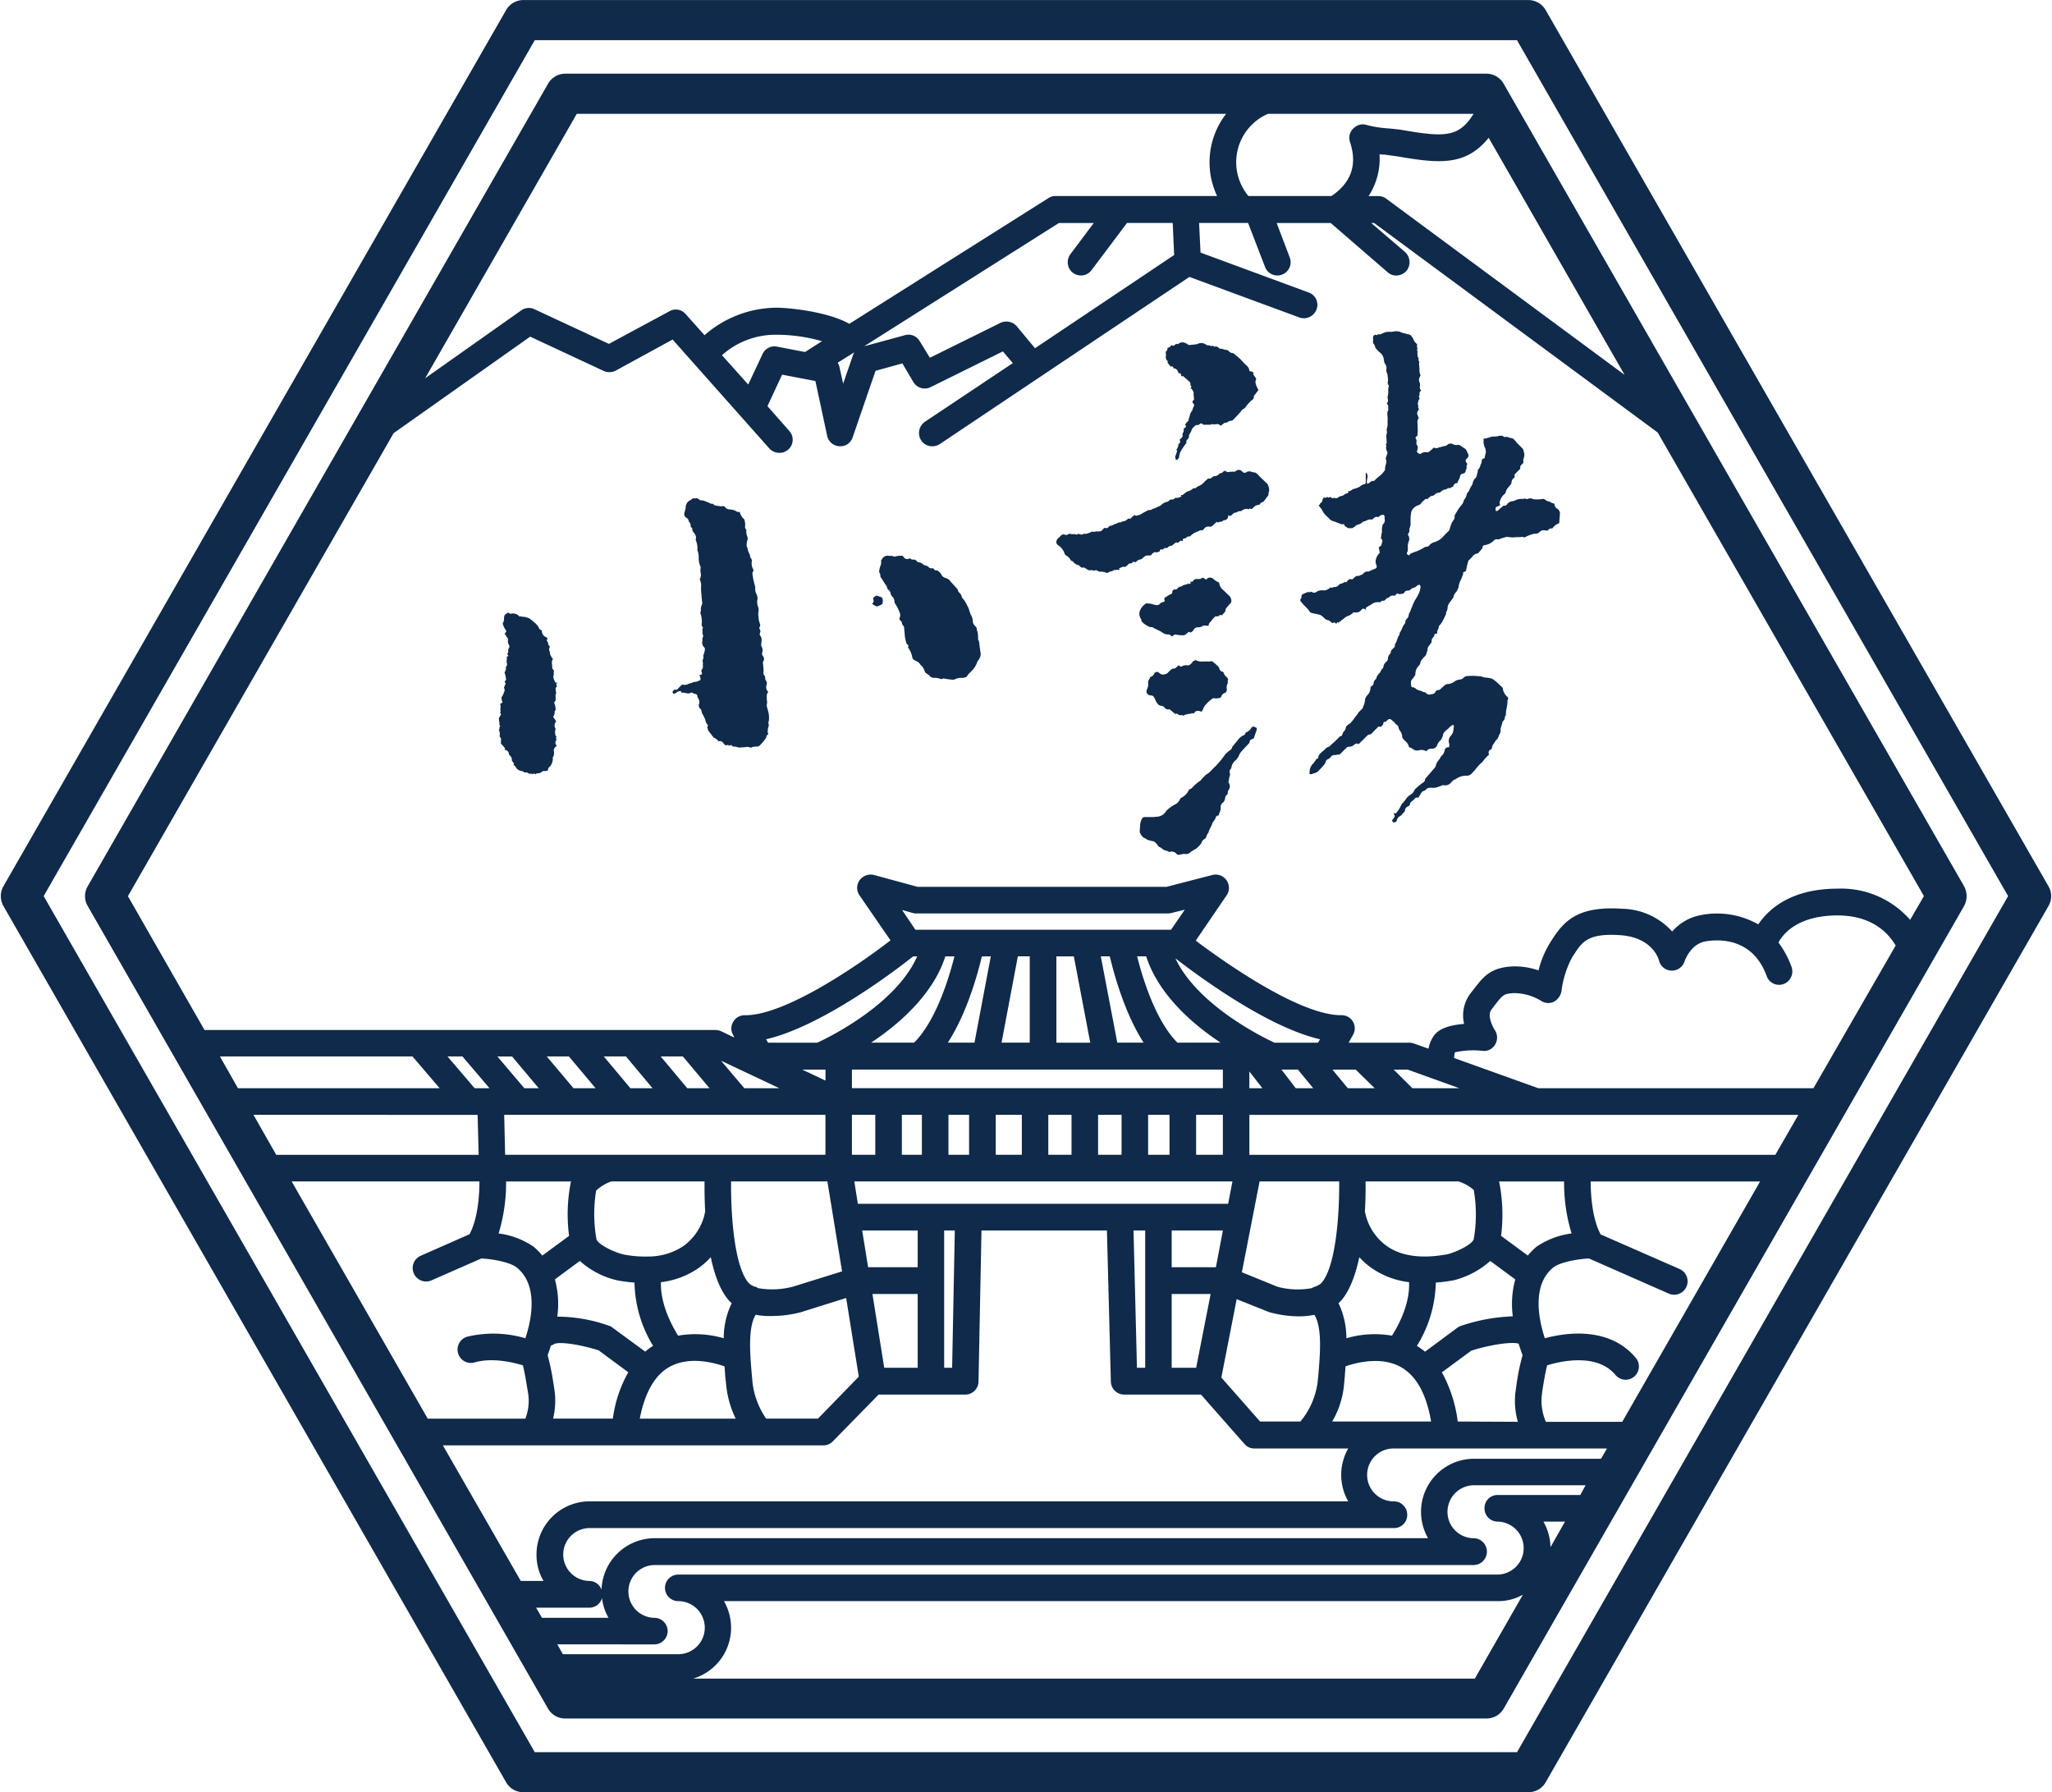 <svg xmlns="http://www.w3.org/2000/svg" width="300" height="262" viewBox="0 0 300 262">
  <defs>
    <style>
      .cls-1 {
        fill: #0f2a4a;
        fill-rule: evenodd;
      }
    </style>
  </defs>
  <path id="シェイプ_1" data-name="シェイプ 1" class="cls-1" d="M299.474,129.538L225.977,1.475A2.925,2.925,0,0,0,223.453.009H76.5a2.9,2.9,0,0,0-2.511,1.467L0.508,129.538a2.935,2.935,0,0,0,0,2.921L73.991,260.536a2.854,2.854,0,0,0,2.511,1.452H223.453a2.877,2.877,0,0,0,2.524-1.452l73.5-128.077A2.863,2.863,0,0,0,299.474,129.538Zm-77.688,126.6H78.183L6.384,130.993,78.183,5.876h143.6l71.8,125.117ZM217.3,10.772H82.67a2.888,2.888,0,0,0-2.538,1.454l-67.3,117.313a2.867,2.867,0,0,0,0,2.921l67.3,117.329a2.871,2.871,0,0,0,2.538,1.424H217.3a2.887,2.887,0,0,0,2.527-1.424l67.31-117.329a3.005,3.005,0,0,0,0-2.921L219.824,12.225A2.906,2.906,0,0,0,217.3,10.772ZM185.372,16.64h30.062c-2.132,3.442-4.219,3.442-10.378,2.371-0.754-.114-1.554-0.2-2.311-0.254a16.738,16.738,0,0,1-2.974-.495,1.823,1.823,0,0,0-1.736.368,1.858,1.858,0,0,0-.76,1.636,2.293,2.293,0,0,0,.142.649c1.023,3.215.1,5.811-2.762,7.744h-12.13A7.714,7.714,0,0,1,185.372,16.64Zm-101.047,0h94.933a11.557,11.557,0,0,0-1.316,12.02H154.22a1.808,1.808,0,0,0-1,.338L124.171,47.337c-3.014-1.72-8.608-2.355-10.683-2.355A16.124,16.124,0,0,0,103,49l-2.789-3.119a1.874,1.874,0,0,0-2.342-.379l-8.847,4.767L78.113,45.193a1.91,1.91,0,0,0-1.935.2l-14.02,9.9Zm72.544,23.249a2.011,2.011,0,0,0,1.162.381,1.913,1.913,0,0,0,1.557-.79l5.175-6.884h6.686l0.21,4.683L151.317,50.906l-2.693-3.244a2.042,2.042,0,0,0-2.355-.467L135.949,52.3l-1.486-2.426A1.887,1.887,0,0,0,132.29,49l-5.959,1.622L154.807,32.6h5.1l-3.423,4.571A1.964,1.964,0,0,0,156.869,39.889ZM124.9,51.5a1.954,1.954,0,0,0-.2.438l-1.431,4.148-0.547-2.455a1.537,1.537,0,0,0-.251-0.608Zm-4.726-1.622-2.482,1.581-4.095-.79a1.924,1.924,0,0,0-2.115,1.086l-2.09,4.458-3.842-4.288a11.741,11.741,0,0,1,8.047-2.99A24.384,24.384,0,0,1,120.176,49.876ZM32.153,154.436H60.308l3.967,4.644H34.789Zm4.907,8.536H69.827l0.154,5.84h-29.6Zm28.364-8.536h2.188l3.954,4.644H69.393Zm-22.784,18.27H70.093c0,2.214-.267,5.487-1.443,7.717l-7.137,3.144a1.963,1.963,0,0,0,1.571,3.6l7.29-3.2c1.724,0.085,4.248.565,5.173,1.324,3.24,2.613,2.131,7.732,1.262,10.342a16.486,16.486,0,0,0-8.523-.225,1.957,1.957,0,0,0,1.064,3.766c2.623-.776,5.694,0,7.095.41,0.254,0.97.45,2.214,0.6,3.116,0.071,0.368.112,0.707,0.169,0.976a7.257,7.257,0,0,1-.407,3.709H62.536Zm78.041-9.734v5.84H73.85l-0.139-5.84h46.97Zm-40.744-8.536h3.238l3.9,4.644H83.848Zm8.341,0h3.24L95.4,159.08h-3.24Zm8.315,0h3.24l3.9,4.644h-3.253Zm89.731-2.014c-1.905-.876-11.3-5.558-14.481-12.331,3.042,2.355,13.307,10.031,21.145,11.834l-0.295.5h-6.369Zm5.666,6.658h-2.552l-2.087-2.724h2.4Zm-7.429,0h-1.909v-2.456Zm15.085,13.626h13.613a6.528,6.528,0,0,1,2.2,1.241,20.8,20.8,0,0,1,0,7.181c-0.157.705-2.246,1.792-3.8,2.214-3.772.707-6.746,0.311-8.876-1.169a7.946,7.946,0,0,1-3.127-4.6,3.387,3.387,0,0,0-.111-0.422C199.646,175.428,199.66,173.864,199.646,172.706Zm22.265,35.14-8.791-.042a20.363,20.363,0,0,0-2.314-7.195l4.291-3.162c2.776-.884,5.9-1.337,6.927-1.027,0.21,0.679.42,1.27,0.573,1.7a30.94,30.94,0,0,0-.84,3.977c-0.056.337-.085,0.633-0.127,0.916A10.974,10.974,0,0,0,221.911,207.846Zm-2.453-27.183a24.759,24.759,0,0,0-.241-7.7,0.53,0.53,0,0,0-.082-0.254h9.536a25.082,25.082,0,0,0,1.091,7.6,11.878,11.878,0,0,0-5.1,1.919,9.307,9.307,0,0,0-1.3,1.313Zm2.073,6.362a13.647,13.647,0,0,0-.363,5.4,26.5,26.5,0,0,0-7.543,1.384,1.839,1.839,0,0,0-.561.282l-4.724,3.5a12.4,12.4,0,0,0-1.194-.844,18.176,18.176,0,0,0,2.764-9.255c0.84-.058,1.707-0.183,2.578-0.326a12.648,12.648,0,0,0,5.385-2.836ZM209.224,207.8H194.766a12.981,12.981,0,0,0,1.726-5.347l0.111-1.212c0.029-.494.085-1,0.111-1.509,1.641-.565,5.217-1.467,8.047.085C207.035,201.076,208.535,203.756,209.224,207.8ZM200.5,185.345a12.089,12.089,0,0,0,5.5,2.088c0.153,3.119-1.5,6.266-2.5,7.818a14.746,14.746,0,0,0-6.661.379,11.789,11.789,0,0,0-1.148-5.121c0.057-.1.153-0.114,0.221-0.211,1.361-1.427,2.246-3.852,2.819-6.517A10.731,10.731,0,0,0,200.5,185.345Zm-7.375,2.271a2.933,2.933,0,0,1-.786.45,1.867,1.867,0,0,0-.561.24,11.359,11.359,0,0,1-5.033-.211l-5.186-2.114,2.591-13.275h11.637C195.832,177.984,195.217,185.416,193.127,187.616Zm-67.708-11.637-0.517-3.273h55.283l-0.632,3.273H125.419Zm42.009,3.894v20.073H166.22l-0.5-20.073h1.713Zm-27.834,0L139.2,199.946h-1.164V179.873h1.557Zm-12.675,5.375-0.869-5.375h8.118v5.375h-7.249Zm7.249,3.909v10.789h-4.893l-1.725-10.789h6.618ZM81.03,203.008c-0.042-.283-0.069-0.579-0.14-0.916a33.255,33.255,0,0,0-.828-3.977c0.128-.371.3-0.833,0.478-1.412a1.324,1.324,0,0,0,.421-0.2c0.715-.439,3.841.028,6.562,0.9l4.332,3.2a18.746,18.746,0,0,0-2.258,6.773H80.861A10.894,10.894,0,0,0,81.03,203.008ZM83.2,180.663l-3.913,2.879a9.351,9.351,0,0,0-1.3-1.313,11.74,11.74,0,0,0-5.09-1.919,25.35,25.35,0,0,0,1.093-7.6h9.535a0.42,0.42,0,0,0-.1.254A24.05,24.05,0,0,0,83.2,180.663Zm6.366,13.429a1.354,1.354,0,0,0-.506-0.282,22.884,22.884,0,0,0-7.585-1.341,13.6,13.6,0,0,0-.35-5.444l3.645-2.7a12.285,12.285,0,0,0,5.454,2.836,21.22,21.22,0,0,0,2.538.326,18.327,18.327,0,0,0,2.721,9.255,7.627,7.627,0,0,0-1.15.844ZM103.1,177.151a1.332,1.332,0,0,0-.1.422,8.062,8.062,0,0,1-3.112,4.6,9.3,9.3,0,0,1-4.908,1.509H94.826a16.7,16.7,0,0,1-3.743-.312c-1.669-.45-3.73-1.537-3.885-2.242a20.983,20.983,0,0,1-.042-7.081,6.241,6.241,0,0,1,2.216-1.341H103C103,173.864,103,175.428,103.1,177.151Zm0.815,6.63c0.56,2.665,1.443,5.09,2.831,6.517,0.085,0.1.153,0.114,0.224,0.211a11.871,11.871,0,0,0-1.162,5.121,14.81,14.81,0,0,0-6.675-.379c-0.953-1.552-2.621-4.7-2.5-7.818a12.094,12.094,0,0,0,5.525-2.088A10.729,10.729,0,0,0,103.913,183.781Zm-6.044,16.04c2.86-1.595,6.407-.65,8.047-0.085,0.057,0.507.085,1.015,0.112,1.509l0.14,1.212a14.218,14.218,0,0,0,1.39,4.925H93.536C94.265,203.615,95.71,201.03,97.869,199.821Zm9.015-27.115h14.078l2.145,13.147L116,188.066a11.828,11.828,0,0,1-5.161.24,1.4,1.4,0,0,0-.56-0.24,2.523,2.523,0,0,1-.757-0.45C107.43,185.416,106.829,177.984,106.884,172.706Zm13.8-14.741-3.407-1.609h3.407v1.609ZM110.474,192.2a11.31,11.31,0,0,0,2.256.182,17.159,17.159,0,0,0,4.375-.565l6.6-2.074,1.85,11.5-5.973,6.137h-7.571a11.723,11.723,0,0,1-1.99-5.222l-0.112-1.255C109.659,197.984,109.323,194.092,110.474,192.2Zm23.161-39.782h-6.281c4.179-2.768,9.1-7.11,10.852-12.614h1.333C138.683,143.179,136.79,149.289,133.635,152.422Zm9.913-12.614h1.305l-2.385,12.614h-3.9C141.334,148.159,142.9,142.531,143.548,139.808Zm35.234,16.548v2.724H124.55v-2.724h54.232Zm-32.358-3.934,2.383-12.614h1.738v12.614h-4.121Zm8.017,0V139.808h2.552l2.4,12.614h-4.951Zm12.76,0h-3.856l-2.41-12.614h1.315C162.9,142.531,164.454,148.159,167.2,152.422Zm-0.953-12.614h1.319c1.778,5.5,6.672,9.846,10.88,12.614h-6.309C169.01,149.289,167.091,143.179,166.248,139.808Zm12.534,23.164v5.84h-3.91v-5.84h3.91Zm-7.8,0v5.84h-3.128v-5.84h3.128Zm-7.01,0v5.84h-3.434v-5.84h3.434Zm-7.318,0v5.84h-3.394v-5.84h3.394Zm-7.264,0v5.84h-3.813v-5.84H149.4Zm-7.711,0v5.84h-3.016v-5.84h3.016Zm-6.9,0v5.84h-2.929v-5.84h2.929Zm-6.814,0v5.84H124.55v-5.84h3.421ZM171.3,189.157h5.694l-2.118,10.789H171.3V189.157Zm0-3.909v-5.375h7.486l-1.021,5.375H171.3Zm9.5,4.668,4.627,1.848a0.93,0.93,0,0,0,.2.069,16.256,16.256,0,0,0,4.276.593,10.943,10.943,0,0,0,2.257-.222c1.177,1.888.828,5.78,0.59,8.7l-0.131,1.255a11.2,11.2,0,0,1-2.506,5.644h-5.89l-5.662-6.431Zm-9.6-54H133.832l-1.949-2.894,1.5,0.424a1.963,1.963,0,0,0,.49.086H170.82a2.289,2.289,0,0,0,.516-0.086l1.882-.465Zm-37.7,3.892h0.589c-3.057,6.942-12.675,11.738-14.611,12.614H112.3l-0.3-.5C120.134,150.051,130.943,141.854,133.5,139.808ZM113.937,159.08H108.82l-3.407-4.023Zm-37.281,0-3.94-4.644h2.145l3.9,4.644h-2.1ZM64.751,211.29H120.4a1.911,1.911,0,0,0,1.374-.608l6.675-6.815h12.659a1.94,1.94,0,0,0,1.95-1.918l0.434-22.076h18.339l0.575,22.105a1.955,1.955,0,0,0,1.948,1.889h11.232l6.323,7.183a1.859,1.859,0,0,0,1.444.691h13.755a7.808,7.808,0,0,0,0,7.731H86.147a7.769,7.769,0,0,0-7.71,7.772,7.529,7.529,0,0,0,1.024,3.863H76.136ZM79.235,236.5l-0.855-1.483h7.767a1.911,1.911,0,0,0,1.866-1.41,7.424,7.424,0,0,0,.953,2.893h-9.73Zm136.381,8.885H101.332a7.765,7.765,0,0,0,5.552-7.436,7.867,7.867,0,0,0-1.037-3.891h113.1a7.29,7.29,0,0,0,3.7-.944Zm11.061-19.213a7.724,7.724,0,0,0-1.035-3.737H228.8Zm4.361-7.631H218.95a1.9,1.9,0,0,0-1.916,1.931,1.926,1.926,0,0,0,1.916,1.963,3.872,3.872,0,0,1,0,7.743H99.159a1.94,1.94,0,1,0,0,3.88,3.88,3.88,0,0,1,0,7.76H82.292l-0.814-1.438H95.667a1.94,1.94,0,1,0,0-3.88,3.859,3.859,0,0,1,0-7.717h119.8a1.962,1.962,0,0,0,0-3.923,3.847,3.847,0,0,1-3.846-3.837,3.889,3.889,0,0,1,3.846-3.906h16.346Zm3.029-5.293h-18.6a7.747,7.747,0,0,0-7.713,7.775,7.852,7.852,0,0,0,1.023,3.837H95.667a7.78,7.78,0,0,0-7.725,7.532,1.907,1.907,0,0,0-1.795-1.284,3.865,3.865,0,0,1,0-7.729H203.8a1.915,1.915,0,0,0,1.934-1.931,1.95,1.95,0,0,0-1.934-1.975,3.866,3.866,0,1,1,0-7.731h31.14Zm3.1-5.4H226.005a7.754,7.754,0,0,1-.561-4.173c0.028-.269.085-0.608,0.142-0.976,0.153-.9.351-2.146,0.615-3.116,2-.61,7.307-1.82,9.984,1.424a2.012,2.012,0,0,0,1.471.691,1.949,1.949,0,0,0,1.529-3.159c-3.857-4.656-10.194-3.754-13.333-2.907-0.856-2.61-1.979-7.746,1.231-10.342,0.941-.759,3.465-1.239,5.217-1.324l11.734,5.164a1.965,1.965,0,0,0,1.571-3.6l-11.592-5.078c-1.194-2.225-1.446-5.529-1.461-7.743h24.775Zm22.39-39.034h-76.9v-5.84h80.255Zm-64.762-12.456H198.2l2.78,2.724h-3.928Zm8.957,0H205.8l7.559,2.724H206.5Zm61.371,2.724H224.9l-12.31-4.416a4.052,4.052,0,0,1,.114-0.833,12.182,12.182,0,0,1,4.063-.211,1.887,1.887,0,0,0,1.823-.93,1.98,1.98,0,0,0-.028-2.077c-0.295-.434-1.2-2.169-0.519-3.019l0.451-.6c1.259-1.638,1.387-1.751,2.929-1.82a7.682,7.682,0,0,1,3.854,1.113,1.9,1.9,0,0,0,1.882.156,2.207,2.207,0,0,0,1.12-1.508,14.256,14.256,0,0,1,1.569-5l0.269-.409c1.177-1.82,2.044-3.146,6.771-2.82,4.614,0.324,5.552,3.342,5.652,3.681a1.941,1.941,0,0,0,1.82,1.5,1.968,1.968,0,0,0,1.922-1.34c0.015-.084.857-2.54,3.057-2.935,1.554-.267,6.814-0.776,8.943,5.051a1.914,1.914,0,0,0,2.468,1.186,1.968,1.968,0,0,0,1.165-2.526,13.694,13.694,0,0,0-1.906-3.541c0.741-1.411,3-3.964,8.635-3.964,5.036,0,7.418,2.567,8.5,4.4Zm16.154-28.087-2.019,3.469a13.379,13.379,0,0,0-10.616-4.556c-6.757,0-10.067,2.961-11.581,5.219a12.254,12.254,0,0,0-8.41-1.353,7.3,7.3,0,0,0-4.18,2.4,10.1,10.1,0,0,0-7.3-3.329c-6.494-.437-8.5,1.777-10.276,4.528l-0.267.423a14.521,14.521,0,0,0-1.7,4.063,10.511,10.511,0,0,0-3.632-.592c-3.363.127-4.387,1.468-5.83,3.331l-0.451.576a5.348,5.348,0,0,0-.967,4.5c-1.628.14-3.295,0.491-4.22,1.478a4.673,4.673,0,0,0-.981,2.146l-2.075-.734a2.058,2.058,0,0,0-.675-0.139h-8.929l0.632-1.13a1.92,1.92,0,0,0-1.656-2.893h-0.113c-5.762,0-16.163-7.081-21.213-10.9l4.5-6.6a1.945,1.945,0,0,0-2.059-3l-6.689,1.734h-36.44l-6.366-1.734a2.008,2.008,0,0,0-2.09.774,1.92,1.92,0,0,0,0,2.23l4.516,6.56c-5.006,3.865-15.465,10.946-21.214,10.946h-0.1a1.883,1.883,0,0,0-1.669.947,1.845,1.845,0,0,0-.014,1.946l0.155,0.365-1.934-.93a2.121,2.121,0,0,0-.842-0.168H29.9l-11.2-19.566L57.546,63.321,77.511,49.213l10.767,5.023a2.037,2.037,0,0,0,1.74-.056l8.314-4.544,14.161,15.941a2,2,0,0,0,1.445.621,1.917,1.917,0,0,0,1.444-3.217L112.2,59.37l2.146-4.6,4.865,0.93,1.723,8.027a1.933,1.933,0,0,0,1.8,1.509h0.113a1.873,1.873,0,0,0,1.809-1.3L128,54.207l3.925-1.086,1.612,2.736a1.933,1.933,0,0,0,2.524.733l10.558-5.22,1.459,1.708-12.872,8.59a1.99,1.99,0,0,0-.519,2.724,1.9,1.9,0,0,0,1.612.845,2.065,2.065,0,0,0,1.067-.3L173.89,40.482,190,46.42a1.973,1.973,0,0,0,2.481-1.2,1.9,1.9,0,0,0-1.177-2.469l-15.788-5.826-0.21-4.331h7.166L184.938,39a1.926,1.926,0,0,0,1.809,1.27,1.693,1.693,0,0,0,.686-0.127,1.936,1.936,0,0,0,1.123-2.512L186.647,32.6h7.9l8.328,7.2a1.847,1.847,0,0,0,1.262.479,2.07,2.07,0,0,0,1.474-.663,2.024,2.024,0,0,0-.213-2.793L200.474,32.6h0.419l41.462,30.627Zm-78.6-101.94a1.9,1.9,0,0,0-1.151-.393h-1.441a9.963,9.963,0,0,0,1.6-6.11,3.515,3.515,0,0,0,.689.043c0.658,0.1,1.344.184,2.03,0.282,5.918,1.016,9.885,1.439,13.237-2.736L237.515,54.8ZM227.729,74.4a0.83,0.83,0,0,1-.462-0.594,0.23,0.23,0,0,0-.295-0.24,0.614,0.614,0,0,1-.224-0.127,1.277,1.277,0,0,0-.351-0.154,0.641,0.641,0,0,1-.42-0.184,0.645,0.645,0,0,0-.647-0.127,5.523,5.523,0,0,1-1.177,0c0,0.041-.025,0-0.053-0.043a0.972,0.972,0,0,0-.743,0,0.369,0.369,0,0,1-.394-0.07,0.946,0.946,0,0,1-.491.07,2.17,2.17,0,0,0-1.066.268,0.791,0.791,0,0,0-.182.057,1.252,1.252,0,0,0-.842.381,0.459,0.459,0,0,1-.5.282,0.155,0.155,0,0,0-.154.07c-0.224.2-.434,0.352-0.643,0.565a0.428,0.428,0,0,1-.394.14,2.52,2.52,0,0,1-.043-0.352,0.3,0.3,0,0,1,.2-0.283,1.521,1.521,0,0,0,.477-0.239,0.719,0.719,0,0,1-.085-0.3,2.026,2.026,0,0,1,.405-0.974c0.111-.183.309-0.281,0.434-0.451a1.477,1.477,0,0,1,.085-0.225,0.969,0.969,0,0,1,.153-0.368,6,6,0,0,1,.465-0.578,0.6,0.6,0,0,0,.2-0.4,0.83,0.83,0,0,1,.321-0.635,0.209,0.209,0,0,0,.127-0.3,0.318,0.318,0,0,1,.139-0.365c0.142-.184.352-0.327,0.493-0.51a0.422,0.422,0,0,0,.182-0.521,2.286,2.286,0,0,1,.419-0.466,0.4,0.4,0,0,0,.057-0.3,0.36,0.36,0,0,1,0-.3,1.857,1.857,0,0,0,.139-0.62,3.794,3.794,0,0,0-.2-0.889,0.44,0.44,0,0,0-.067-0.056c-0.312-.31-0.607-0.606-0.885-0.9a2.363,2.363,0,0,0-.59-0.592,2.526,2.526,0,0,1-.8-0.226,0.224,0.224,0,0,0-.124.027,0.465,0.465,0,0,1-.463-0.113,0.159,0.159,0,0,0-.167-0.043,0.94,0.94,0,0,0-.55.043,1.481,1.481,0,0,1-.448.043c-0.167.043-.406,0-0.533,0.043a4.844,4.844,0,0,1-1.163.3c0.1,0.282-.042.522,0.071,0.79,0.026,0.029,0,.112.026,0.17a0.566,0.566,0,0,0,.1.24,1.864,1.864,0,0,1,.156.832c-0.028.183-.1,0.324-0.128,0.509-0.028.324-.028,0.324-0.377,0.394a1.155,1.155,0,0,0-.1.493,0.146,0.146,0,0,0-.028.1,1.864,1.864,0,0,0-.156.34,0.987,0.987,0,0,1-.295.579c-0.04,0-.1.055-0.068,0.1a1.893,1.893,0,0,1-.154.69,0.752,0.752,0,0,1-.266.565,1.316,1.316,0,0,0-.351.747c-0.029.1-.114,0.226-0.154,0.324a2.807,2.807,0,0,0-.281.493,1.927,1.927,0,0,1-.138.324,0.869,0.869,0,0,0-.31.51,1.789,1.789,0,0,1-.252.578,1.264,1.264,0,0,0-.2.354,1.079,1.079,0,0,1-.267.521,6.866,6.866,0,0,0-.714,1c-0.069.168-.2,0.309-0.267,0.465a0.358,0.358,0,0,0-.057.24,0.586,0.586,0,0,1-.1.451,3.191,3.191,0,0,0-.352.579,6.124,6.124,0,0,0-.252.762,0.662,0.662,0,0,1-.153.324c-0.338.311-.661,0.649-1,1.016a2.825,2.825,0,0,1-1.105.622,1.385,1.385,0,0,0-.664.394,0.659,0.659,0,0,1-.558.282,0.264,0.264,0,0,0-.156.043,8.42,8.42,0,0,1-1.288.649h-0.028a2.171,2.171,0,0,0-.323.127,3.559,3.559,0,0,0-.463.183,1.809,1.809,0,0,0-.195.254c-0.392-.168-0.392-0.225-0.267-0.535a0.367,0.367,0,0,0,.068-0.213V79.938a1.849,1.849,0,0,1,.128-0.789,0.932,0.932,0,0,0-.043-0.862c-0.068-.113-0.113-0.211-0.028-0.282a0.715,0.715,0,0,0,.17-0.592,0.567,0.567,0,0,1,.04-0.225,1.622,1.622,0,0,0,.127-0.86c0-.3,0-0.635.029-0.96a4.667,4.667,0,0,1,.1-0.607,1.636,1.636,0,0,1,1.009-.9,0.9,0.9,0,0,0,.42-0.3,2.087,2.087,0,0,1,.5-0.493,0.343,0.343,0,0,1,.434-0.1,2.193,2.193,0,0,1,.422-0.4,0.724,0.724,0,0,1,.363-0.1,1.567,1.567,0,0,0,.21-0.111,0.868,0.868,0,0,1,.7-0.338,0.253,0.253,0,0,0,.125-0.044c0.113-.07.224-0.183,0.351-0.267a0.7,0.7,0,0,1,.25-0.127,1.049,1.049,0,0,0,.437-0.127,0.327,0.327,0,0,1,.363-0.084,0.391,0.391,0,0,0,.17-0.057,0.355,0.355,0,0,1,.335-0.127,0.673,0.673,0,0,1,.686-0.592,0.578,0.578,0,0,1,.113-0.395,1.488,1.488,0,0,0,.238-0.665,0.47,0.47,0,0,1,.309-0.281,0.673,0.673,0,0,0,.462-0.239,1.238,1.238,0,0,1,.029-0.2,1.073,1.073,0,0,0,.127-0.747,0.1,0.1,0,0,0,.026-0.056,0.22,0.22,0,0,0,0-.34,0.408,0.408,0,0,1,.028-0.635,0.754,0.754,0,0,0,.256-0.479,4.954,4.954,0,0,0-.437-0.917,0.353,0.353,0,0,0-.085-0.041c-0.238-.17-0.46-0.311-0.686-0.466a0.552,0.552,0,0,0-.477-0.084,0.851,0.851,0,0,1-.6-0.112,0.7,0.7,0,0,0-.817.086,0.532,0.532,0,0,1-.263.154,6.31,6.31,0,0,0-.7.17,1.972,1.972,0,0,0-.5.156,0.969,0.969,0,0,1-.533-0.072,6.687,6.687,0,0,1-.661.592,0.469,0.469,0,0,1-.338.1,1.039,1.039,0,0,0-.839.171c-0.125.154-.309,0.027-0.42-0.057a0.265,0.265,0,0,1-.181-0.325,1.32,1.32,0,0,0,.1-0.493,0.313,0.313,0,0,0-.028-0.24,0.545,0.545,0,0,1-.167-0.493,0.732,0.732,0,0,0-.156-0.677,2.455,2.455,0,0,1,.351-0.4,0.918,0.918,0,0,1-.028-0.252c0-.086.028-0.171,0.028-0.27,0-.381-0.028-0.817-0.028-1.212a1.052,1.052,0,0,1,0-.422,1.165,1.165,0,0,1,.182-0.34,5.208,5.208,0,0,1-.25-0.663,0.878,0.878,0,0,1,.292-0.607,0.729,0.729,0,0,1-.139-0.282,0.547,0.547,0,0,0-.057-0.451,0.109,0.109,0,0,1,.029-0.072,1.145,1.145,0,0,1,.224-0.719,0.557,0.557,0,0,0-.057-0.268,0.277,0.277,0,0,1,.057-0.254,0.644,0.644,0,0,0,.014-0.184,0.459,0.459,0,0,1,.238-0.507c-0.057-.086-0.113-0.155-0.153-0.227a0.539,0.539,0,0,1-.057-0.267,1.315,1.315,0,0,0-.042-0.763,0.784,0.784,0,0,1,.042-0.733,0.641,0.641,0,0,0,.1-0.324,1.267,1.267,0,0,1-.139-0.692c0-.352-0.071-0.706-0.057-1.03A0.407,0.407,0,0,0,207.4,52.7a0.213,0.213,0,0,1-.028-0.141c0.1-.113,0-0.2-0.04-0.283a0.144,0.144,0,0,0-.057-0.113,2.424,2.424,0,0,1-.028-0.79,0.521,0.521,0,0,0-.057-0.126c0-.071-0.011-0.114-0.011-0.2a0.284,0.284,0,0,0-.031-0.352,0.157,0.157,0,0,1,0-.113c0.1-.17.031-0.24-0.1-0.4a1.47,1.47,0,0,1-.449-0.663,0.438,0.438,0,0,0-.153-0.24,0.753,0.753,0,0,0-.743-0.424,0.1,0.1,0,0,0-.068-0.043,2.045,2.045,0,0,0-.436-0.113c-0.068-.027-0.142-0.027-0.224-0.055a1.717,1.717,0,0,0-1.319-.156c-0.113,0-.195.029-0.323,0.029a3.229,3.229,0,0,0-.743.029c-0.266.1-.5,0.2-0.743,0.309a0.526,0.526,0,0,1-.21.029c-0.153-.1-0.224.057-0.351,0.113a0.516,0.516,0,0,0-.239-0.07,0.436,0.436,0,0,0-.306.465v0.551a0.444,0.444,0,0,0,.153.395,2.162,2.162,0,0,1,.142.324,0.711,0.711,0,0,0,.04.17c0.181,0.2.352,0.422,0.561,0.62a1.505,1.505,0,0,1,.675,1.086,3.51,3.51,0,0,0,.1.522,1.209,1.209,0,0,1,.294.8,1.041,1.041,0,0,0,.125.79c0,0.141.057,0.239,0.043,0.367a5.277,5.277,0,0,1,.057.663,0.644,0.644,0,0,0,.1.662c0.028,0,.028.057,0.028,0.057a1.87,1.87,0,0,0-.085.832,4.554,4.554,0,0,1-.1.749,1.345,1.345,0,0,0,.014.338,0.574,0.574,0,0,1-.028.508,1.187,1.187,0,0,1-.125.17,0.593,0.593,0,0,1,.2.649,0.526,0.526,0,0,1-.057.479,0.449,0.449,0,0,0-.043.24c-0.04.3,0.057,0.578,0.043,0.916a3.191,3.191,0,0,0-.014.522,2.175,2.175,0,0,1-.125.9,1.187,1.187,0,0,0,.014.324,0.846,0.846,0,0,1,0,.327,1.226,1.226,0,0,0-.071.549c0.028,0.268.028,0.522,0.057,0.776a0.8,0.8,0,0,0-.029.141,0.258,0.258,0,0,0,0,.381,0.368,0.368,0,0,0-.07.225,1.039,1.039,0,0,0,.155.565,0.469,0.469,0,0,1,.04.3,3.6,3.6,0,0,0-.153.451,0.526,0.526,0,0,0-.042.479,0.742,0.742,0,0,1,0,.55,3.54,3.54,0,0,0-.156.789,0.2,0.2,0,0,1-.026.184,4.718,4.718,0,0,1-.462.579c-0.252.225-.576,0.465-0.8,0.676-0.209.213-.351,0.409-0.6,0.282-0.181.141-.348,0.268-0.558,0.409-0.114.043-.213,0-0.213-0.17V70.416a5.9,5.9,0,0,1,.114-0.7,0.823,0.823,0,0,0-.213-0.62,0.1,0.1,0,0,0-.054.084v1.255c0,0.2-.014.311-0.184,0.352a1.209,1.209,0,0,0-.686.354,0.291,0.291,0,0,1-.111.056,3.494,3.494,0,0,1-.91.309,0.106,0.106,0,0,0-.057.057c-0.142.084-.238,0.155-0.38,0.24a0.552,0.552,0,0,0-.2-0.057c-0.026.34-.026,0.34-0.375,0.409a0.679,0.679,0,0,1-.2.114,1.166,1.166,0,0,1-.352.225,0.922,0.922,0,0,0-.587.239,0.69,0.69,0,0,1-.337.1,0.907,0.907,0,0,0-.363-0.043c-0.21.114-.267-0.056-0.38-0.126a0.356,0.356,0,0,0-.125,0,0.2,0.2,0,0,1-.309,0,0.221,0.221,0,0,0-.1,0,0.424,0.424,0,0,1-.463.056,0.72,0.72,0,0,0-.209.325,0.51,0.51,0,0,1-.366.521c0.071,0.114-.029.2-0.2,0.3,0.113,0.155.213,0.3,0.321,0.422a1.759,1.759,0,0,1,.141.184,2.789,2.789,0,0,0,.715.974c0.181,0.168.366,0.352,0.576,0.578a1.687,1.687,0,0,0,.28.127c0.182,0.071.352,0.1,0.491,0.17,0.295,0.113.561,0.225,0.856,0.324a0.192,0.192,0,0,0,.128,0,0.178,0.178,0,0,1,.278.141,0.275,0.275,0,0,1,.042.127,1.785,1.785,0,0,1,.366.211,0.311,0.311,0,0,0,.3.086H197.7a2.927,2.927,0,0,0,.476-0.325,2.356,2.356,0,0,0,.181-0.154,1.4,1.4,0,0,0,.8-0.368,0.248,0.248,0,0,1,.156-0.113c0.264-.027.5-0.225,0.771-0.268a0.425,0.425,0,0,1,.431,0c0.341-.154.562-0.606,0.97-0.367a0.689,0.689,0,0,1,.2-0.155,0.667,0.667,0,0,1,.632-0.183,0.487,0.487,0,0,1,.1.211,0.773,0.773,0,0,1,0,.311,0.793,0.793,0,0,1-.224.846l-0.029.029a2.72,2.72,0,0,0-.124.987,0.718,0.718,0,0,1-.057.352,2.624,2.624,0,0,0-.043.325,3.445,3.445,0,0,0-.056.367,0.481,0.481,0,0,1,.124.692,0.55,0.55,0,0,1-.448.578,8.153,8.153,0,0,1,.153.846,2.036,2.036,0,0,0-.6,1.171,1.541,1.541,0,0,0,.085.536c0.142,0.352.114,0.536-.266,0.649-0.253.1-.491,0.2-0.743,0.324a0.5,0.5,0,0,1-.128.057,0.723,0.723,0,0,0-.686.226,0.89,0.89,0,0,1-.5.3,0.775,0.775,0,0,1-.53.112,0.116,0.116,0,0,0-.131.07c-0.192.141-.362,0.3-0.544,0.452-0.465-.211-0.6.17-0.842,0.394a0.8,0.8,0,0,0-.321,0,1.123,1.123,0,0,1-.578.241c-0.054.029-.1,0.07-0.164,0.113a0.814,0.814,0,0,1-.59.352,0.359,0.359,0,0,0-.394.141c-0.156-.112-0.281-0.112-0.349,0a0.5,0.5,0,0,1-.227.127,1.048,1.048,0,0,1-.771.211,1.539,1.539,0,0,0-.91.184,0.581,0.581,0,0,1-.8,0,0.418,0.418,0,0,1-.423.055,0.45,0.45,0,0,0-.224.071,2.455,2.455,0,0,0-.493.2,0.4,0.4,0,0,0-.306.466,0.371,0.371,0,0,1-.085.254,0.263,0.263,0,0,0-.012.4,5.663,5.663,0,0,0,.448.521c0.224,0.255.516,0.509,0.743,0.79a0.554,0.554,0,0,0,.462.381c0.31,0.1.633,0.114,0.928,0.213A0.887,0.887,0,0,1,193.2,90c0.167,0.126.323,0.282,0.448,0.395a0.748,0.748,0,0,0,.419.24,0.92,0.92,0,0,1,.463.24,0.373,0.373,0,0,0,.533.114h0.071a0.58,0.58,0,0,0,.238.183c0.068-.084.1-0.183,0.142-0.225,0.11,0.043.153,0.084,0.221,0.113a0.622,0.622,0,0,1,.085-0.211,1.267,1.267,0,0,0,.21.041,0.158,0.158,0,0,1-.068-0.07,2.01,2.01,0,0,1,.405-0.31,2.63,2.63,0,0,1,.615-0.438,1.589,1.589,0,0,0,.718-0.409,0.494,0.494,0,0,1,.405-0.141,0.934,0.934,0,0,0,.925-0.367,0.342,0.342,0,0,1,.5-0.112c0.043,0.013.128,0.084,0.227,0.141-0.184-.311.012-0.424,0.224-0.522a0.777,0.777,0,0,1,.32-0.184c0.171-.1.281-0.2,0.437-0.282a1.144,1.144,0,0,1,.448-0.154,1.855,1.855,0,0,1,.562,0c0.1-.057.21-0.156,0.323-0.226h0.295c0.153-.141.264-0.227,0.419-0.395a0.423,0.423,0,0,0,.335-0.156,0.739,0.739,0,0,1,.786-0.156,1.6,1.6,0,0,1,.394-0.366c0.068,0.013.167,0.084,0.266,0.112h0c0.125-.028.323-0.028,0.533-0.057a0.792,0.792,0,0,0,.238-0.2,0.436,0.436,0,0,1,.406-0.254,0.585,0.585,0,0,0,.5-0.184,0.911,0.911,0,0,1,.377-0.225,0.864,0.864,0,0,0,.55-0.324,0.118,0.118,0,0,1,.1-0.043c0.253-.155.392-0.086,0.406,0.24a3.511,3.511,0,0,1-.224.9,6.847,6.847,0,0,1-.6,1.058,9.533,9.533,0,0,0-.409.917,1.391,1.391,0,0,1-.153.365,2,2,0,0,1-.2.481,1.785,1.785,0,0,0-.139.352,0.819,0.819,0,0,1-.321.622,0.665,0.665,0,0,0-.155.24,0.674,0.674,0,0,1-.2.549c-0.085.113-.153,0.282-0.227,0.4a3.247,3.247,0,0,1-.3.649,0.586,0.586,0,0,0-.139.3,0.281,0.281,0,0,1-.054.213c-0.3.395-.3,0.9-0.589,1.284a0.279,0.279,0,0,0-.029.211,0.473,0.473,0,0,1-.167.352,4.892,4.892,0,0,0-.366.381,0.347,0.347,0,0,0-.068.184,0.391,0.391,0,0,1-.17.366,1.128,1.128,0,0,0-.252.635,0.721,0.721,0,0,1-.14.4,0.64,0.64,0,0,0-.266.254,0.83,0.83,0,0,0-.238.451,0.506,0.506,0,0,1-.153.368,1.188,1.188,0,0,0-.131.156,4.965,4.965,0,0,1-.263.464,1.636,1.636,0,0,0-.508.776,0.335,0.335,0,0,1-.153.213,0.834,0.834,0,0,0-.252.536,0.386,0.386,0,0,1-.2.353,0.406,0.406,0,0,0-.25.4,1.556,1.556,0,0,1-.45.987,1.177,1.177,0,0,0-.352.747,2.5,2.5,0,0,1-.252.889h-0.012a0.571,0.571,0,0,1-.283.466,1.086,1.086,0,0,1-.278.283,2.376,2.376,0,0,0-.267.379c-0.238.3-.448,0.594-0.686,0.905-0.1.111-.213,0.267-0.323,0.379-0.171.156-.34,0.241-0.494,0.367a0.589,0.589,0,0,0-.221.481,0.96,0.96,0,0,0-.1.211,1.436,1.436,0,0,0-.431.761,0.383,0.383,0,0,1-.17.113,0.383,0.383,0,0,0-.238.127,14.058,14.058,0,0,1-1.234,1.171,0.969,0.969,0,0,1-.575.367,0.275,0.275,0,0,0-.139.1c-0.253.311-.587,0.508-0.857,0.805a0.829,0.829,0,0,0-.263.522,0.208,0.208,0,0,1-.131.183,0.582,0.582,0,0,0-.292.31c-0.11.142-.21,0.3-0.337,0.438a1.671,1.671,0,0,0-.516,1.184,0.509,0.509,0,0,1-.046.268,0.46,0.46,0,0,0,.562,0,0.493,0.493,0,0,1,.17-0.042,1.234,1.234,0,0,0,.715-0.465,7.56,7.56,0,0,0,.657-0.7,1.437,1.437,0,0,0,.309-0.536,0.464,0.464,0,0,1,.239-0.324,1.084,1.084,0,0,0,.49-0.34,0.5,0.5,0,0,1,.391-0.282c0.074,0,.2-0.113.267,0,0.017,0,.071-0.013.113-0.013a0.23,0.23,0,0,1,.21-0.057,0.606,0.606,0,0,0,.533-0.225c0.281-.3.573-0.565,0.885-0.876a0.181,0.181,0,0,1,.139-0.056,1.23,1.23,0,0,0,1-.395,0.486,0.486,0,0,1,.337-0.07c0.043,0,.1.041,0.239,0.07a2.936,2.936,0,0,1,.405-0.424c0.281-.239.491-0.52,0.772-0.76a0.63,0.63,0,0,1,.38-0.227,0.412,0.412,0,0,0,.323-0.141c0.181-.211.334-0.352,0.516-0.549a2.344,2.344,0,0,0,.408-0.424,0.484,0.484,0,0,1,.253-0.014,0.247,0.247,0,0,0,.3-0.127,0.529,0.529,0,0,0,.223-0.367,0.185,0.185,0,0,1,.222-0.211,0.382,0.382,0,0,0,.2-0.086,2.186,2.186,0,0,1,.253-0.239,0.357,0.357,0,0,1,.462,0c0.142,0.1.238,0.211,0.394,0.325,0.139,0.1.2,0.281,0.349,0.38a0.566,0.566,0,0,1,.337.466,1.037,1.037,0,0,0,.2.438,1.523,1.523,0,0,1,.337.887,0.189,0.189,0,0,0,.054.184,2.3,2.3,0,0,0,.493.537,1.468,1.468,0,0,1,.406.661,0.288,0.288,0,0,0,.11.17,1.765,1.765,0,0,1,.437.2,1,1,0,0,0,.967.225,1.364,1.364,0,0,1,1.066.156,0.8,0.8,0,0,1,.729-0.381,0.815,0.815,0,0,0,.885-0.622,1.571,1.571,0,0,1,.266-0.423,1.672,1.672,0,0,0,.545-0.972,1.023,1.023,0,0,1,.337-0.551c0.167-.17.394-0.31,0.59-0.536,0.11-.1.252-0.212,0.363-0.3a0.174,0.174,0,0,1,.309.114c-0.043.267-.071,0.649-0.142,0.916a2.027,2.027,0,0,1-.431.62,1.2,1.2,0,0,0-.17.833,1,1,0,0,1,.04.664,0.246,0.246,0,0,1-.139.055,0.463,0.463,0,0,0-.5.424,1.705,1.705,0,0,1-.284.649,1.6,1.6,0,0,0-.462.635,2.074,2.074,0,0,0-.559.973,0.757,0.757,0,0,1-.209.366c-0.437.493-.8,0.946-1.222,1.413a0.423,0.423,0,0,0-.139.2,0.555,0.555,0,0,1-.324.508,10,10,0,0,0-1.094.916,0.909,0.909,0,0,0-.182.254,1.233,1.233,0,0,1-.448.536,2.09,2.09,0,0,0-.785.748c-0.114.155-.253,0.3-0.377,0.466a0.991,0.991,0,0,0-.312.424,4.5,4.5,0,0,1-.743,1.128,0.114,0.114,0,0,1-.1.028,0.622,0.622,0,0,1-.182-0.085,0.4,0.4,0,0,0-.014.085c0,0.028.014,0.113,0.014,0.128a0.331,0.331,0,0,1-.014.492,2.458,2.458,0,0,1-.281.409c0.182,0.283.153,0.354,0.644,0.184a1.832,1.832,0,0,1,.212-0.522,0.4,0.4,0,0,1,.264-0.254,2.689,2.689,0,0,1,.295-0.211,1.862,1.862,0,0,1,.337-0.4,0.272,0.272,0,0,0,.139-0.227,0.755,0.755,0,0,1,.406-0.62,0.452,0.452,0,0,0,.351-0.422,0.385,0.385,0,0,1,.142-0.227c0.153-.142.335-0.267,0.477-0.408a0.462,0.462,0,0,1,.6-0.213,8.917,8.917,0,0,1,.5-0.818,0.372,0.372,0,0,1,.2-0.155,1.044,1.044,0,0,0,.42-0.239,0.574,0.574,0,0,1,.3-0.213,2.146,2.146,0,0,1,.533-0.041,1.973,1.973,0,0,0,1.049-.17c0.156-.056.295-0.113,0.507-0.184a0.268,0.268,0,0,1,.207-0.014,1.1,1.1,0,0,0,1.055-.394c0.111-.127.278-0.254,0.377-0.367,0.1-.071.225-0.071,0.309-0.127a2.443,2.443,0,0,1,1.585-.507,0.94,0.94,0,0,0,.687-0.254c0.209-.213.394-0.41,0.59-0.635a5.7,5.7,0,0,1,.924-1.016,1.325,1.325,0,0,0,.153-0.155,5.446,5.446,0,0,1,.927-1.016,0.059,0.059,0,0,0,0-.071,0.468,0.468,0,0,1,.224-0.662,0.455,0.455,0,0,0,.2-0.213,1.3,1.3,0,0,1,.38-0.79v-0.056a2.5,2.5,0,0,1,.42-0.508,2.931,2.931,0,0,0,.266-0.607,0.994,0.994,0,0,0,.2-0.7c-0.015-.423.266-0.789,0.266-1.212a0.494,0.494,0,0,0,.1-0.086,0.744,0.744,0,0,0,.266-0.635c-0.042-.041.068-0.055,0.068-0.125a0.455,0.455,0,0,0,.085-0.184c-0.028-.734.267-1.368,0.224-2.089a0.053,0.053,0,0,1,.043-0.057,0.384,0.384,0,0,0-.142-0.535,1.965,1.965,0,0,1-.559-0.987,0.494,0.494,0,0,0-.127-0.339c-0.2-.211-0.434-0.408-0.647-0.621a6.284,6.284,0,0,0-.587-0.479,1.507,1.507,0,0,0-.448-0.213,6.283,6.283,0,0,0-.881-0.111,4.151,4.151,0,0,1-.522-0.17c-0.307-.014-0.618-0.043-0.939-0.071-0.366,0-.743,0-1.109.029a1.059,1.059,0,0,0-.419.17,1.153,1.153,0,0,1-.477.324,1.723,1.723,0,0,0-.981.339,1.781,1.781,0,0,1-.941.338,0.632,0.632,0,0,0-.477.212c-0.209.183-.448,0.394-0.672,0.6a0.292,0.292,0,0,1-.181.057,0.471,0.471,0,0,0-.491.338,0.605,0.605,0,0,1-.323.24c-0.113,0-.153.03-0.252,0.03a0.651,0.651,0,0,1-.757-0.142,0.291,0.291,0,0,0-.153-0.128,1.128,1.128,0,0,1-.522-0.182c-0.1-.043-0.221-0.043-0.292-0.085a1.685,1.685,0,0,1-.479-0.2,0.853,0.853,0,0,0-.67-0.282,1.709,1.709,0,0,1-.085-0.9,1.045,1.045,0,0,1,.21-0.324,3.272,3.272,0,0,0,.38-0.536,0.134,0.134,0,0,0,.04-0.113,1.69,1.69,0,0,1,.448-1.212,0.888,0.888,0,0,0,.295-0.579,1.211,1.211,0,0,1,.323-0.508c0.113-.155.281-0.281,0.408-0.452a0.135,0.135,0,0,0,.083-0.125c0.056-.184.113-0.368,0.167-0.523a0.558,0.558,0,0,0,.056-0.267,0.618,0.618,0,0,1,.142-0.424c0.1-.17.267-0.338,0.38-0.522a0.467,0.467,0,0,0,.082-0.183,0.694,0.694,0,0,1,.21-0.621,0.634,0.634,0,0,0,.2-0.48,2.979,2.979,0,0,0,.408-0.1,0.743,0.743,0,0,1,.125-0.606,0.544,0.544,0,0,0,.071-0.24,0.534,0.534,0,0,1,.127-0.325,1.953,1.953,0,0,0,.321-0.408,8.592,8.592,0,0,0,.5-0.96,0.213,0.213,0,0,1,.085-0.141,1.325,1.325,0,0,1,.042-0.127,0.793,0.793,0,0,1,.139-0.508,1.215,1.215,0,0,0,.082-0.309,1.487,1.487,0,0,1,.352-0.932c0.142-.2.281-0.368,0.394-0.551a0.4,0.4,0,0,0,.111-0.112,1.281,1.281,0,0,1,.408-0.819,3.847,3.847,0,0,0,.335-0.635,3.1,3.1,0,0,1,.323-1.1,2.108,2.108,0,0,0,.224-0.579,0.6,0.6,0,0,0,.128-0.479c-0.029,0,.028-0.084.068-0.112a3.125,3.125,0,0,1,.351-0.155c0.043-.155.043-0.353,0.1-0.493a6.812,6.812,0,0,1,.264-1.017,0.389,0.389,0,0,1,.142-0.154,6.209,6.209,0,0,0,.562-0.608,1.114,1.114,0,0,1,.561-0.3,0.4,0.4,0,0,0,.193-0.086c0.187-.225.351-0.394,0.521-0.606a0.629,0.629,0,0,0,.086-0.183,0.292,0.292,0,0,1,.32-0.34c0.167-.055.351-0.084,0.49-0.141a2.192,2.192,0,0,0,.843-0.549,0.541,0.541,0,0,1,.462-0.184,0.571,0.571,0,0,0,.436-0.056,7.965,7.965,0,0,1,.811-0.241,0.615,0.615,0,0,1,.239-0.055,1.787,1.787,0,0,0,.419.055c0.465,0.086.942-.055,1.418,0a0.966,0.966,0,0,1,.125-0.027c0.057,0,.17-0.028.227-0.028a0.617,0.617,0,0,0,.544,0,3.053,3.053,0,0,1,.786-0.324,1.378,1.378,0,0,1,.519-0.128A0.854,0.854,0,0,0,225,77.85a1.183,1.183,0,0,1,.533-0.338,3.513,3.513,0,0,1,.629.057h0a0.177,0.177,0,0,0,.182-0.084,0.513,0.513,0,0,1,.59-0.213,1.982,1.982,0,0,1,1.023-.79c0.014-.381.071-0.789,0.085-1.212A0.844,0.844,0,0,0,227.729,74.4ZM185.3,70.742c-0.476-.452-1-0.932-1.474-1.441a0.755,0.755,0,0,0-.573-0.252c-0.085,0-.181-0.071-0.28-0.071a0.805,0.805,0,0,0-.758.043,0.365,0.365,0,0,1-.493,0c-0.068-.057-0.125-0.114-0.164-0.141a0.609,0.609,0,0,0-.885,0,1.221,1.221,0,0,1-.295.084,2.974,2.974,0,0,0-.856.057,1.29,1.29,0,0,1-.168-0.057,0.935,0.935,0,0,0-.32-0.141,1.6,1.6,0,0,0-.38.3,0.134,0.134,0,0,0-.1.057,0.31,0.31,0,0,0-.352.156,0.953,0.953,0,0,1-.6.267,0.59,0.59,0,0,0-.377.156,0.57,0.57,0,0,1-.533.2c-0.029,0-.085.027-0.114,0.027a4.539,4.539,0,0,1-.391.34,2.357,2.357,0,0,1-.981.747,0.748,0.748,0,0,0-.227.127,0.425,0.425,0,0,1-.491.155,1.931,1.931,0,0,1-.9.492,5.334,5.334,0,0,0-.7.523c-0.1,0-.156-0.014-0.267-0.014a1.148,1.148,0,0,1,.111.2,1.282,1.282,0,0,1-.927.213,0.477,0.477,0,0,1-.476.252,0.434,0.434,0,0,0-.392.143,0.8,0.8,0,0,1-.476.24,1.327,1.327,0,0,0-.562.309,2.362,2.362,0,0,0-.292.24,5.645,5.645,0,0,0-.814.368,1.1,1.1,0,0,0-.5.211,0.893,0.893,0,0,1-.281.028,0.945,0.945,0,0,0-.224.056c-0.085.043-.125,0.084-0.2,0.127a4.362,4.362,0,0,0-.771.424,2.749,2.749,0,0,1-.658.211c-0.056.071-.2-0.043-0.306-0.1-0.142.17-.312,0.24-0.408,0.367-0.125.127-.21,0.24-0.391,0.155a0.345,0.345,0,0,0-.185.07,1.079,1.079,0,0,1-.8.354,0.446,0.446,0,0,0-.127.1c-0.043,0-.082.041-0.139,0.041a0.682,0.682,0,0,0-.477.127c-0.085.057-.155,0.057-0.212,0.1a0.605,0.605,0,0,0-.292.086,0.84,0.84,0,0,1-.522.184,0.4,0.4,0,0,0-.221.168,0.45,0.45,0,0,1-.451.17,0.216,0.216,0,0,0-.309.113c-0.068.084-.182,0.184-0.252,0.254a0.5,0.5,0,0,1-.293.1,0.858,0.858,0,0,1-.464,0,1.232,1.232,0,0,1-.673.043c0-.043-0.056.029-0.056,0.029a2.937,2.937,0,0,1-.825.3,0.131,0.131,0,0,1-.1-0.014,1.132,1.132,0,0,0-.224.014,0.593,0.593,0,0,1-.575.057,0.29,0.29,0,0,0-.394.057h-0.083c-0.309-.155-0.66.013-0.955-0.128a0.2,0.2,0,0,0-.167.014,0.561,0.561,0,0,1-.616.114,0.479,0.479,0,0,0-.533.14,3.135,3.135,0,0,1-.38.367,0.794,0.794,0,0,0-.295.565,0.588,0.588,0,0,0,.255.479,1.15,1.15,0,0,1,.3.225,2.092,2.092,0,0,1,.616.9,0.69,0.69,0,0,0,.337.424,1.191,1.191,0,0,1,.559.606,0.782,0.782,0,0,0,.184.141,0.463,0.463,0,0,1,.306.225c0.071,0.2.3,0.141,0.352,0.311a0.748,0.748,0,0,1,.573.282,0.511,0.511,0,0,0,.394.17,0.27,0.27,0,0,1,.309.041c0.085,0.1.238,0.112,0.334,0.211a0.569,0.569,0,0,0,.352.127,1.471,1.471,0,0,1,.505.015,0.453,0.453,0,0,0,.422-0.057c0.182,0.1.349,0.183,0.462,0.239h0.278a0.858,0.858,0,0,1,.324.042,0.587,0.587,0,0,1,.226.029,0.488,0.488,0,0,0,.644-0.029,0.14,0.14,0,0,1,.111-0.042,1.688,1.688,0,0,0,.632-0.254,0.5,0.5,0,0,0,.241.014,0.54,0.54,0,0,1,.42,0c0.221-.043,0-0.2.039-0.254a4.526,4.526,0,0,1,.59-0.213c0.057-.041.1-0.041,0.125,0a0.257,0.257,0,0,0,.323-0.1,1.5,1.5,0,0,0,.38-0.338,0.513,0.513,0,0,1,.182-0.057,0.294,0.294,0,0,0,.309-0.1,0.34,0.34,0,0,1,.5-0.043,1.083,1.083,0,0,1,.181-0.183,0.963,0.963,0,0,1,.434-0.24,0.608,0.608,0,0,0,.465-0.254c0.11-.1.238-0.17,0.377-0.3a3.34,3.34,0,0,1,.661-0.043,0.26,0.26,0,0,0,.153-0.041,1.141,1.141,0,0,1,.561-0.466c0.1,0.028.193,0.071,0.238,0.086,0.168-.057.335-0.141,0.477-0.184,0-.254.085-0.324,0.462-0.254a0.352,0.352,0,0,1,.394-0.225,0.929,0.929,0,0,0,.3-0.057,0.6,0.6,0,0,1,.544-0.268,0.1,0.1,0,0,1,.069-0.041c0.184-.141.408-0.325,0.632-0.479,0.224,0.127.224,0.127,0.632-.241a2.44,2.44,0,0,1,.3.086c0.04-.4.04-0.353,0.405-0.424a1.146,1.146,0,0,1,.139-0.084,0.42,0.42,0,0,1,.451-0.17,0.512,0.512,0,0,0,.153-0.1,4.6,4.6,0,0,1,.644-0.481,4.763,4.763,0,0,0,.7-0.3c0.029-.043.1-0.07,0.114-0.043a0.464,0.464,0,0,0,.544-0.24,0.777,0.777,0,0,1,.786-0.282,0.449,0.449,0,0,0,.45-0.168c0.193-.156.4-0.367,0.63-0.551,0.085,0.156.2,0.127,0.323,0.043a0.233,0.233,0,0,1,.182-0.043,0.382,0.382,0,0,0,.334-0.127,0.807,0.807,0,0,1,.309-0.113,0.529,0.529,0,0,0,.451-0.367,0.988,0.988,0,0,1,.111-0.34,0.3,0.3,0,0,0,.462-0.056c0.043-.057.142-0.113,0.2-0.184a0.593,0.593,0,0,1,.432-0.168c0.141,0,.269-0.184.394-0.184a0.754,0.754,0,0,0,.615-0.211,1.55,1.55,0,0,1,.632-0.141,0.2,0.2,0,0,0,.295,0,0.156,0.156,0,0,1,.128-0.043c0.249,0.184.323-.027,0.476-0.155a1.015,1.015,0,0,1,.715-0.367,0.525,0.525,0,0,0,.181-0.071,0.81,0.81,0,0,1,.519-0.38,0.064,0.064,0,0,0,.057-0.043,7.97,7.97,0,0,0,.5-0.676,0.6,0.6,0,0,0,.224-0.565,1.252,1.252,0,0,0,0-.96A1.081,1.081,0,0,0,185.3,70.742ZM170.649,52.727a0.193,0.193,0,0,1,.043.254,0.378,0.378,0,0,0,.042.1c0.142,0.155.253,0.311,0.38,0.466,0.012,0.027.085,0.07,0.1,0.027a0.2,0.2,0,0,1,.266.057,0.565,0.565,0,0,1,.1.225,0.578,0.578,0,0,1,.34.071,1.036,1.036,0,0,1,.377.648c0.423-.113.337,0.227,0.423,0.452a0.277,0.277,0,0,1,.405.112c0.253,0.183.491,0.41,0.729,0.62a0.516,0.516,0,0,1,.195.325,0.328,0.328,0,0,0,.14.381,0.763,0.763,0,0,1-.14.338,0.3,0.3,0,0,1,.2.084c0.1,0.155.185,0.311,0.284,0.493a0.7,0.7,0,0,0,.011.509,0.169,0.169,0,0,0-.011.056v0.211a0.28,0.28,0,0,1-.074.368,0.291,0.291,0,0,0,0,.464,0.293,0.293,0,0,1,.085.381,3.071,3.071,0,0,0-.238.649,1.725,1.725,0,0,0-.406.988,1.846,1.846,0,0,0-.127.24,0.411,0.411,0,0,1-.224.437c-0.1.127-.2,0.255-0.281,0.368a1.222,1.222,0,0,1,.125.324c-0.083.127-.239,0.2-0.349,0.338a0.8,0.8,0,0,1-.043.479,0.474,0.474,0,0,0-.1.467,0.4,0.4,0,0,1-.181.366,2.668,2.668,0,0,0-.27.282c0.252,0.366-.082.522-0.207,0.69a1.254,1.254,0,0,0,.083.239,0.359,0.359,0,0,0-.2.03c0.139,0.084.068,0.168,0,.267-0.085.1-.156,0.184-0.1,0.254a0.358,0.358,0,0,1,0,.338,3.753,3.753,0,0,1-.213.622v0.084c0.031,0.155.088,0.282,0.1,0.424a0.541,0.541,0,0,0,.476-0.508,2.155,2.155,0,0,1,.324-0.932,12.926,12.926,0,0,1,.782-1.128c-0.124-.141-0.057-0.254.071-0.424a0.613,0.613,0,0,0,.253-0.62c-0.029-.029.028-0.1,0.07-0.1a1.512,1.512,0,0,1,.2-0.381c0.1-.17.113-0.311,0.182-0.452a2.737,2.737,0,0,1,.547-0.535,0.142,0.142,0,0,1,.167-0.029,0.784,0.784,0,0,0,.38-0.112,0.274,0.274,0,0,1,.476,0,0.264,0.264,0,0,1,.114.057h1.038a0.638,0.638,0,0,0,.181-0.128,0.352,0.352,0,0,0,.153.086c0.153-.043.363,0,0.5-0.043a0.556,0.556,0,0,1,.519.141,1.7,1.7,0,0,0,.139.1,1.977,1.977,0,0,1,.38-0.309,0.43,0.43,0,0,1,.3-0.141,0.689,0.689,0,0,0,.351-0.114A0.7,0.7,0,0,1,180,61.515a0.734,0.734,0,0,0,.312-0.17c0.363-.367.714-0.762,1.066-1.143a0.982,0.982,0,0,0,.068-0.1,1.059,1.059,0,0,1,.182-0.225,1.218,1.218,0,0,0,.589-0.536,10.3,10.3,0,0,1,.758-0.817,0.576,0.576,0,0,0,.337-0.635c0.238-.3.459-0.593,0.686-0.89a2.8,2.8,0,0,1-.408-0.916,0.652,0.652,0,0,1,0-.481,0.318,0.318,0,0,0,0-.352c-0.139-.2-0.278-0.381-0.392-0.579a1.31,1.31,0,0,0,.085-0.155,0.731,0.731,0,0,0-.6-0.239c-0.029-.1-0.054-0.227-0.071-0.311a0.794,0.794,0,0,0-.139-0.281,1.678,1.678,0,0,0-.168-0.2c-0.337-.311-0.674-0.663-0.981-1-0.238-.213-0.5-0.438-0.76-0.649a0.637,0.637,0,0,0-.377-0.226,0.715,0.715,0,0,1-.5-0.241,0.627,0.627,0,0,0-.519-0.225,2.051,2.051,0,0,1-.38-0.113c-0.068,0-.125-0.056-0.182-0.056a0.469,0.469,0,0,1-.448-0.141,0.544,0.544,0,0,0-.629-0.141c-0.086-.072-0.142-0.113-0.2-0.17a0.4,0.4,0,0,0-.181.1,1.139,1.139,0,0,0-.533-0.141,0.533,0.533,0,0,1-.238-0.07,1.656,1.656,0,0,0-.253-0.141,0.932,0.932,0,0,0-.615-0.112,1.071,1.071,0,0,0-.479.141,5.9,5.9,0,0,1-.842.1,0.9,0.9,0,0,1-.477,0,1.373,1.373,0,0,0-.686-0.338,0.987,0.987,0,0,0-.772.211c-0.011.029-.1,0.071-0.124,0.029-0.156-.1-0.21,0-0.352.1a0.313,0.313,0,0,1-.5.014,0.8,0.8,0,0,1-.6.438,0.573,0.573,0,0,1-.266.578,1.917,1.917,0,0,1,.028.733A0.685,0.685,0,0,0,170.649,52.727Zm12.3,53.676a1.641,1.641,0,0,1-.87.706,0.4,0.4,0,0,1-.352.409,2.163,2.163,0,0,0-.516.381,1.889,1.889,0,0,0-.224.267c-0.281.339-.519,0.635-0.786,0.946a0.109,0.109,0,0,0-.042.084,0.782,0.782,0,0,1-.267.438,0.483,0.483,0,0,0-.209.141c-0.1.084-.21,0.17-0.324,0.282a1.884,1.884,0,0,0-.195.169,15.35,15.35,0,0,1-1.081,1.383,0.49,0.49,0,0,0-.139.155c-0.394.38-.771,0.79-1.179,1.185-0.1.084-.267,0.17-0.391,0.268a0.394,0.394,0,0,0-.182.156,4.22,4.22,0,0,0-.6.649l-0.028.041a6.423,6.423,0,0,0-1.166.974,0.913,0.913,0,0,1-.476.338,0.279,0.279,0,0,0-.1.085,2.361,2.361,0,0,1-1.081,1.142,0.6,0.6,0,0,0-.264.3,1.489,1.489,0,0,1-.575.635,5.4,5.4,0,0,0-1.024.663,2.309,2.309,0,0,0-.38.352,1.639,1.639,0,0,1-1.066.8c-0.238.043-.476,0.043-0.715,0.084H167.4a0.482,0.482,0,0,0-.434.225,2.2,2.2,0,0,0-.267.9,9.645,9.645,0,0,0-.068,1.113,2.074,2.074,0,0,0,.168.326,1.625,1.625,0,0,0,.28.352,1.276,1.276,0,0,0,.477.254,0.435,0.435,0,0,0,.195.156c0.2,0.057.4,0.112,0.644,0.182a1.34,1.34,0,0,1,.3.057,2.079,2.079,0,0,1,.658.719c0.184,0.114.312,0.17,0.451,0.254a1.5,1.5,0,0,0,.853.424,0.713,0.713,0,0,0,.074.014,0.271,0.271,0,0,0,.349.1,0.925,0.925,0,0,1,.9.283,0.409,0.409,0,0,0,.476.139c0.252-.012.451-0.111,0.718-0.111a0.877,0.877,0,0,0,.881-0.268c0.128-.084.253-0.155,0.406-0.268a2.415,2.415,0,0,0,.913-0.706,1.082,1.082,0,0,0,.352-0.592,0.352,0.352,0,0,1,.124-0.127,0.868,0.868,0,0,1,.352-0.268,0.909,0.909,0,0,0,.182-0.381,2.447,2.447,0,0,1,.238-0.437,0.249,0.249,0,0,0,.085-0.169c0.113-.481.462-0.861,0.561-1.34a0.456,0.456,0,0,1,.111-0.128,5.357,5.357,0,0,0,.32-0.507,0.491,0.491,0,0,1,.494-0.438,1.24,1.24,0,0,1,.085-0.366,1.491,1.491,0,0,0,.181-0.8,0.753,0.753,0,0,1,.267-0.649,0.979,0.979,0,0,0,.391-0.8,0.634,0.634,0,0,1,.252-0.381,0.334,0.334,0,0,0,.114-0.324,1.577,1.577,0,0,1,.11-0.353,0.875,0.875,0,0,0,.1-0.988,0.892,0.892,0,0,1-.1-0.21c0.071-.311.1-0.579,0.182-0.861a0.752,0.752,0,0,0,.017-0.494,0.5,0.5,0,0,1,.085-0.493,0.722,0.722,0,0,0,.164-0.34,1.631,1.631,0,0,1,.618-1,2.381,2.381,0,0,0,.448-0.635,2.058,2.058,0,0,1,.352-0.606c0.335-.381.7-0.748,1.024-1.115a0.506,0.506,0,0,0,.21-0.339,0.4,0.4,0,0,1,.266-0.352,1.78,1.78,0,0,1,.337-0.141c0.125-.38.239-0.7,0.363-1.057a0.653,0.653,0,0,0,.057-0.481,4.542,4.542,0,0,0-.5-0.226A1.8,1.8,0,0,0,182.947,106.4Zm-9.269-21.1a0.855,0.855,0,0,1-.306.155,1.017,1.017,0,0,0-.534.2,0.572,0.572,0,0,1-.2.086,0.7,0.7,0,0,0-.477.254,0.357,0.357,0,0,1-.391.168,0.367,0.367,0,0,0-.38.4,0.335,0.335,0,0,1-.32.325,1.974,1.974,0,0,0-.252.141,4.351,4.351,0,0,1-.392.254,0.3,0.3,0,0,0-.181.4,0.2,0.2,0,0,1-.17.31,0.823,0.823,0,0,1-.21.057c-0.071.07-.2,0.084-0.253,0.154a0.519,0.519,0,0,1-.547.24,1.512,1.512,0,0,1-.352-0.056,2.645,2.645,0,0,0-.867-0.168,0.517,0.517,0,0,0-.533.168,2.059,2.059,0,0,0-.715,1.058,1.366,1.366,0,0,0,.165.959c0.031,0.1.17,0.183,0.085,0.3a0.169,0.169,0,0,0,.071.127,2.412,2.412,0,0,0,.8.633,1.1,1.1,0,0,0,.689.212,0.136,0.136,0,0,1,.125.029c0.476,0.325,1.038.465,1.457,0.8a1.461,1.461,0,0,0,.743.24,0.7,0.7,0,0,1,.309.041,1.943,1.943,0,0,0,.293.254,2,2,0,0,1,.476-0.3,4.766,4.766,0,0,0,1.35.113,6.623,6.623,0,0,0,.658-0.508,2.256,2.256,0,0,1,.223.127,1.121,1.121,0,0,0,.48-0.409A0.07,0.07,0,0,1,174.534,92a0.829,0.829,0,0,1,.561-0.309,1.069,1.069,0,0,0,.743-0.184,0.328,0.328,0,0,1,.224-0.057c0.2,0,.406.03,0.633,0.03a0.755,0.755,0,0,1,.32-0.608,3.563,3.563,0,0,1,.717-0.8,0.518,0.518,0,0,0,.406,0,0.444,0.444,0,0,1,.519-0.128c0.181-.224.352-0.408,0.5-0.578a0.69,0.69,0,0,1,.085-0.422c0.224-.27.434-0.509,0.658-0.776a0.443,0.443,0,0,0,.124-0.282,1.081,1.081,0,0,0-.476-0.932c-0.306-.338-0.658-0.635-0.992-0.959a1.857,1.857,0,0,1-.324-0.833,3.9,3.9,0,0,1-.76-0.451,0.713,0.713,0,0,0-.516-0.268,0.517,0.517,0,0,0-.547.24c-0.031.028-.042,0.028-0.071,0.057-0.1-.1-0.224-0.114-0.352-0.24a0.31,0.31,0,0,0-.362.056,0.41,0.41,0,0,1-.267.086h-0.42a0.481,0.481,0,0,0-.419.182l-0.284.281a0.461,0.461,0,0,0-.2-0.154,1.122,1.122,0,0,1,.029.3A0.263,0.263,0,0,1,173.678,85.3Zm5.637,13.67a1.376,1.376,0,0,1-.42-0.622,0.308,0.308,0,0,0-.238-0.183,0.545,0.545,0,0,1-.391-0.436,0.725,0.725,0,0,0-.128-0.255,6.763,6.763,0,0,0-.882-0.775,0.238,0.238,0,0,0-.184-0.043,1.863,1.863,0,0,1-.491.043c-0.266-.043-0.59.027-0.9,0a1.588,1.588,0,0,1-.87-0.212c-0.128.043-.184,0.1-0.292,0.128a0.433,0.433,0,0,1-.131.056,0.931,0.931,0,0,1-.349.424,0.484,0.484,0,0,1-.391.168,1.286,1.286,0,0,0-.757.086,0.323,0.323,0,0,1-.533-0.128c-0.114.1-.224,0.2-0.337,0.282a0.571,0.571,0,0,1-.548.227,0.906,0.906,0,0,0-.266.156,3.268,3.268,0,0,0-.448.436,0.953,0.953,0,0,1-.6.267,0.713,0.713,0,0,1-.633-0.183,3.375,3.375,0,0,0-.281-0.2,1.117,1.117,0,0,0-.448.14,0.9,0.9,0,0,1-.632.622,1.536,1.536,0,0,1-.224.424,1.324,1.324,0,0,0-.1.38,1.514,1.514,0,0,1-.142.946,0.993,0.993,0,0,0-.071.24,0.493,0.493,0,0,0,.113.465,0.779,0.779,0,0,0,.548.24,0.467,0.467,0,0,1,.306.1,1.892,1.892,0,0,1,.312.535,2,2,0,0,0,.278.494,0.72,0.72,0,0,0,.6.382,0.735,0.735,0,0,1,.451.226,0.621,0.621,0,0,0,.74.268c0.266,0.239.533,0.423,0.825,0.7a0.367,0.367,0,0,1,.451.072,0.486,0.486,0,0,0,.365.1,1.055,1.055,0,0,1,.307.029,0.185,0.185,0,0,0,.255-0.058,3.615,3.615,0,0,1,.853-0.182c0.043,0.041.128-.028,0.156-0.057,0.069,0,.139-0.07.139,0a0.261,0.261,0,0,0,.324-0.127,0.559,0.559,0,0,1,.309-0.225,1.013,1.013,0,0,1,.658.127,1.064,1.064,0,0,0,.277-0.41,1.831,1.831,0,0,1,.466-0.719,4.364,4.364,0,0,1,.912-0.8,0.348,0.348,0,0,1,.349-0.027,0.979,0.979,0,0,0,.281,0c0.068,0,.167-0.043.267-0.043a0.476,0.476,0,0,0,.38-0.2,0.691,0.691,0,0,1,.5-0.535,0.584,0.584,0,0,0,.324-0.523,1.174,1.174,0,0,1,.127-0.916,0.364,0.364,0,0,0,0-.114,0.4,0.4,0,0,1,0-.225A0.477,0.477,0,0,0,179.315,98.969ZM112.3,103.962a1.886,1.886,0,0,1-.083-0.365,1.134,1.134,0,0,1-.071-0.806,0.53,0.53,0,0,0,0-.21A4.343,4.343,0,0,1,112.1,102v-0.24a1.212,1.212,0,0,1,.043-0.309,0.984,0.984,0,0,1,.182-0.311,0.878,0.878,0,0,1-.252-0.989,0.721,0.721,0,0,0-.112-0.69,0.515,0.515,0,0,1-.084-0.367,0.84,0.84,0,0,0-.14-0.4,0.36,0.36,0,0,1-.127-0.354,1.9,1.9,0,0,0,0-.564,6.48,6.48,0,0,0-.056-0.747,0.441,0.441,0,0,1,.029-0.338,0.644,0.644,0,0,0-.085-0.833,0.468,0.468,0,0,0-.056-0.127,0.421,0.421,0,0,1-.014-0.3,1.029,1.029,0,0,0-.083-0.9,0.373,0.373,0,0,1-.057-0.24c0-.254.057-0.465,0.057-0.7a1.068,1.068,0,0,0-.114-0.55,0.452,0.452,0,0,1-.112-0.55,0.49,0.49,0,0,0-.027-0.479,0.3,0.3,0,0,1-.015-0.382,0.718,0.718,0,0,0,.07-0.24c-0.07-.282-0.154-0.522-0.225-0.8V90.449c0-.141-0.055-0.326-0.055-0.509a1.92,1.92,0,0,1,0-.408,1.419,1.419,0,0,0-.029-0.8,2.078,2.078,0,0,1-.139-0.916,1.311,1.311,0,0,0-.1-0.96,1.6,1.6,0,0,1-.181-0.9,2.361,2.361,0,0,0-.042-0.3c-0.07-.281-0.169-0.592-0.211-0.86-0.071-.268-0.1-0.536-0.14-0.776a0.552,0.552,0,0,1,.042-0.424,0.363,0.363,0,0,0,0-.465,1.737,1.737,0,0,1-.154-1.058,0.559,0.559,0,0,0-.126-0.465,0.49,0.49,0,0,1-.128-0.366,1.218,1.218,0,0,0-.167-0.4,0.927,0.927,0,0,0-.1-0.268,4.359,4.359,0,0,1-.14-0.549,0.339,0.339,0,0,1-.086-0.156,2.193,2.193,0,0,1,.1-0.9,0.715,0.715,0,0,0,0-.508,1.85,1.85,0,0,1-.14-1,0.651,0.651,0,0,1-.183-0.635,1.472,1.472,0,0,0-.027-0.424,2.365,2.365,0,0,0-.1-0.479,2.117,2.117,0,0,1-.674-1.1,0.574,0.574,0,0,1-.561-0.127,2.122,2.122,0,0,0-.9-0.225,0.916,0.916,0,0,1-.659-0.31l-0.069-.127a1.076,1.076,0,0,0-.519-0.014,7.436,7.436,0,0,1-.939-0.155,0.7,0.7,0,0,1-.266-0.225,0.749,0.749,0,0,1-.379-0.043,5.291,5.291,0,0,0-.728-0.31,1.268,1.268,0,0,0-.647-0.141,0.68,0.68,0,0,1-.279-0.129,0.528,0.528,0,0,0-.574-0.154,0.31,0.31,0,0,1-.185-0.029,0.347,0.347,0,0,0-.167.029,1.859,1.859,0,0,1-.533.352,1.223,1.223,0,0,0-.491,1.03c-0.041.225-.112,0.451-0.169,0.678a0.641,0.641,0,0,0,.226.747,0.619,0.619,0,0,1,.393.551,0.142,0.142,0,0,0,.041.056,0.778,0.778,0,0,1,.238.606V76.99a0.661,0.661,0,0,1,.254.635,0.085,0.085,0,0,1,.041.029,1.752,1.752,0,0,1,.238.325,0.889,0.889,0,0,1,.224.8,0.289,0.289,0,0,0,0,.213,2.866,2.866,0,0,1,.225,1.368,0.278,0.278,0,0,0,.041.183,2.824,2.824,0,0,1,.155.989,2.684,2.684,0,0,0,.252,1.27,0.5,0.5,0,0,1,.029.211,2.048,2.048,0,0,0,0,.718,1.232,1.232,0,0,1-.141.946,2.045,2.045,0,0,1,.2,1.128,6.66,6.66,0,0,0,.055,1.073c0.028,0.395.055,0.79,0.112,1.186a0.357,0.357,0,0,1,0,.211,3.015,3.015,0,0,0-.2.663,1.331,1.331,0,0,1-.056.592v0.127a3.683,3.683,0,0,1,.2,1.452,0.635,0.635,0,0,0,.2.649,0.436,0.436,0,0,0-.1.452,0.179,0.179,0,0,1,0,.127v0.324a0.778,0.778,0,0,1,.1.367,1.093,1.093,0,0,0-.1.663,0.848,0.848,0,0,0,.168.846,0.471,0.471,0,0,1,.182.424,3.364,3.364,0,0,1-.238.862,1.051,1.051,0,0,1-.112.733,1.52,1.52,0,0,1,.043.662,0.84,0.84,0,0,1-.085.608,0.347,0.347,0,0,0-.057.452,0.565,0.565,0,0,1,0,.308,3.78,3.78,0,0,1-.364.114,1.039,1.039,0,0,1,.168.692,2.089,2.089,0,0,1-.7.281,1.236,1.236,0,0,0-.631.183,0.141,0.141,0,0,1-.1.016,3.341,3.341,0,0,0-.322.1,1.467,1.467,0,0,1-.686.155c-0.183-.155-0.281,0-0.408.1a3.457,3.457,0,0,0-.322.323c-0.141.115-.252,0.41-0.505,0.24a0.406,0.406,0,0,0-.126,0c-0.041.128-.224,0.17-0.281,0.311a0.468,0.468,0,0,0,.126.324,1.17,1.17,0,0,0,.407-0.154,0.909,0.909,0,0,1,.686-0.241,1.266,1.266,0,0,0,.057.212,3.223,3.223,0,0,1,.674.071,0.912,0.912,0,0,0,.826-0.1,2.175,2.175,0,0,0,.674.267,0.577,0.577,0,0,1,.182.212,0.668,0.668,0,0,0,.041.281,1.026,1.026,0,0,1,.2.96,0.579,0.579,0,0,0,.154.648,0.571,0.571,0,0,1,.2.325,1.072,1.072,0,0,0,.154.48,6.915,6.915,0,0,1,.392.79,2.44,2.44,0,0,0,.127.451,2.477,2.477,0,0,0,.3.423,0.489,0.489,0,0,1-.127.17,2.558,2.558,0,0,0,.14.565c0.154,0.225.38,0.465,0.547,0.733a1.335,1.335,0,0,1,.224.283,2.233,2.233,0,0,1,.772.577,0.484,0.484,0,0,1,.6.183c0.2,0.212.35,0.524,0.716,0.325h0.027c0.155,0.2.309,0.07,0.463,0a0.579,0.579,0,0,0,.617.254,2.089,2.089,0,0,1,.21.056,1.319,1.319,0,0,0,.338.085c0.378-.028.714-0.028,1.079-0.085a1,1,0,0,1,.49.057,0.183,0.183,0,0,0,.169.028,1.9,1.9,0,0,1,.869-0.141,0.59,0.59,0,0,0,.364-0.127,7.479,7.479,0,0,0,.869-1,0.343,0.343,0,0,0,.126-0.211,0.444,0.444,0,0,1,.322-0.453,0.9,0.9,0,0,1-.083-0.634,1.293,1.293,0,0,1,.14-0.607,0.193,0.193,0,0,0,0-.126,0.866,0.866,0,0,1,0-.594A3.5,3.5,0,0,0,112.3,103.962Zm31.057-8.576a3.668,3.668,0,0,1-.084-0.592c-0.057-.141-0.03-0.354-0.085-0.536a1.618,1.618,0,0,0-.126-0.663A0.36,0.36,0,0,1,143,93.269a7.471,7.471,0,0,0-.055-0.775c0-.156-0.141-0.282-0.126-0.438a0.622,0.622,0,0,0-.238-0.522,1.112,1.112,0,0,1-.352-0.592,2.089,2.089,0,0,0-.279-1.059c-0.225-.395-0.253-0.917-0.519-1.3a4.406,4.406,0,0,0-.576-0.987,0.863,0.863,0,0,1-.265-0.409,1.035,1.035,0,0,0-.338-0.549,0.6,0.6,0,0,1-.209-0.325,0.3,0.3,0,0,0-.112-0.24c-0.31-.352-0.618-0.7-0.969-1.073a1.278,1.278,0,0,0-.7-0.506,0.919,0.919,0,0,1-.674-0.579,1.449,1.449,0,0,0-.629-0.55,0.33,0.33,0,0,1-.423-0.2,0.333,0.333,0,0,0-.21-0.1,0.589,0.589,0,0,1-.545-0.141,0.871,0.871,0,0,0-.576-0.282,0.607,0.607,0,0,1-.238-0.141,1.026,1.026,0,0,0-.631-0.3,0.44,0.44,0,0,1-.295-0.154,0.653,0.653,0,0,0-.407-0.254,0.565,0.565,0,0,1-.574-0.184c-0.041,0-.071.043-0.112,0.043a0.654,0.654,0,0,1-.855-0.241,0.934,0.934,0,0,0-.169-0.169,3.957,3.957,0,0,0-.982.084,0.278,0.278,0,0,1-.265.029,1.039,1.039,0,0,0-.631-0.086,0.948,0.948,0,0,0-1.122.509,0.414,0.414,0,0,1-.126.141,1.309,1.309,0,0,1-.085.817,3.175,3.175,0,0,0-.181.79,0.4,0.4,0,0,0,.014.141,0.928,0.928,0,0,1,.167.578,0.211,0.211,0,0,0,.028.113c0.239,0.339.463,0.692,0.674,1.044a0.958,0.958,0,0,1,.281.536,0.68,0.68,0,0,0,.181.283,0.84,0.84,0,0,1,.309.41,0.929,0.929,0,0,0,.365.676,1.275,1.275,0,0,1,.223.635,0.68,0.68,0,0,0,.057.24,6.024,6.024,0,0,1,.658,1.27,0.974,0.974,0,0,1,.043.86,0.278,0.278,0,0,0,.014.311,0.713,0.713,0,0,1,.336.578,0.311,0.311,0,0,0,.113.184,0.761,0.761,0,0,1,.2.565c0.028,0.338.083,0.676,0.083,1a9.158,9.158,0,0,0,.225,1.058,0.722,0.722,0,0,0,.154.211c0.2,0.1.183,0.24,0.084,0.424a3.182,3.182,0,0,1,.631,1.452,0.6,0.6,0,0,0,.351.424,2.582,2.582,0,0,0,.407.2,2.437,2.437,0,0,1,.21.169c0.1,0.114.21,0.24,0.308,0.367a1.182,1.182,0,0,1,.323.382c0.126,0.21.2,0.464,0.307,0.676a1.446,1.446,0,0,0,.212.168,2.6,2.6,0,0,1,.392.282,0.818,0.818,0,0,0,.756.325,2.065,2.065,0,0,1,.731.113,0.5,0.5,0,0,0,.49,0,0.2,0.2,0,0,1,.154-0.014,10.932,10.932,0,0,0,1.191.17,1.413,1.413,0,0,0,.338-0.028,2.088,2.088,0,0,1,1.052-.24,1.244,1.244,0,0,0,.686-0.141,0.8,0.8,0,0,0,.224-0.311c0.225-.254.506-0.479,0.729-0.76a2.983,2.983,0,0,0,.6-0.989,1.019,1.019,0,0,1,.224-0.409,1.6,1.6,0,0,0,.322-0.8A1.154,1.154,0,0,0,143.353,95.386ZM81.2,99.815a2.513,2.513,0,0,0-.169-0.381,1.1,1.1,0,0,1-.069-0.847,0.4,0.4,0,0,0,0-.183,0.337,0.337,0,0,1,0-.168,0.294,0.294,0,0,0-.1-0.352,0.592,0.592,0,0,1-.126-0.24,7.248,7.248,0,0,0-.055-0.749,0.814,0.814,0,0,1,.181-0.577,0.133,0.133,0,0,0-.1-0.057,4.808,4.808,0,0,1-.309-0.55c-0.041-.183-0.07-0.352-0.1-0.508a0.547,0.547,0,0,1,0-.549,0.247,0.247,0,0,0-.043-0.254,0.46,0.46,0,0,1-.181-0.381,0.215,0.215,0,0,0-.071-0.184,0.311,0.311,0,0,1,0-.465,0.381,0.381,0,0,0-.224-0.226,1.016,1.016,0,0,1-.6-0.706c-0.055-.183.043-0.381-0.238-0.366-0.028,0-.028-0.056-0.057-0.056A1.107,1.107,0,0,1,78.7,91.6a3.075,3.075,0,0,0-.589-0.619,6.92,6.92,0,0,0-.7-0.565,0.632,0.632,0,0,0-.126-0.07c-0.24-.071-0.435-0.129-0.659-0.2a0.312,0.312,0,0,1-.224.027,0.479,0.479,0,0,0-.435-0.027,1.258,1.258,0,0,0-1.247-.436H74.58a2.617,2.617,0,0,0-.364-0.155c-0.183.155-.323,0.254-0.45,0.379a1.873,1.873,0,0,0-.084.509,0.869,0.869,0,0,1-.112.536,0.284,0.284,0,0,0-.071.168,2.611,2.611,0,0,0,.421.917,0.875,0.875,0,0,1,.112.225,1.565,1.565,0,0,1-.267.367,1.991,1.991,0,0,1,.3.424,0.8,0.8,0,0,1,.21.452,1.039,1.039,0,0,0,.142.76,0.454,0.454,0,0,1-.071.536,0.38,0.38,0,0,0-.043.282,0.481,0.481,0,0,1-.14.451,2.091,2.091,0,0,1,.154.354c-0.2.027-.294,0.126-0.2,0.31a0.671,0.671,0,0,1-.014.142,1.32,1.32,0,0,0,0,.578,0.5,0.5,0,0,1-.084.479,0.313,0.313,0,0,0-.057.281,0.127,0.127,0,0,1,0,.141c-0.071.141-.126,0.354-0.2,0.494a2.7,2.7,0,0,1,.2.819,0.349,0.349,0,0,1-.2.451c0,0.141.254,0.239,0.126,0.411a4.5,4.5,0,0,0-.21.52,0.628,0.628,0,0,1,0,.665,2.634,2.634,0,0,1-.336.691,1.015,1.015,0,0,0,.153.747c-0.126.1-.265,0.183-0.378,0.282a1.3,1.3,0,0,1,.03.734,0.912,0.912,0,0,1,.013.436,0.258,0.258,0,0,0,.126.34,2.482,2.482,0,0,0-.35.563,3.872,3.872,0,0,0,.1.749,0.225,0.225,0,0,1-.071.126,1.6,1.6,0,0,0,.184.226,0.329,0.329,0,0,0-.127.24,0.37,0.37,0,0,1-.057.3,0.13,0.13,0,0,0,0,.141,1.322,1.322,0,0,1,.071.844,0.736,0.736,0,0,0,.057.086,0.8,0.8,0,0,1,.167.367,5.424,5.424,0,0,0-.027.634,3.446,3.446,0,0,1,.476.537c0.169,0.155.169,0.155,0.055,0.409a0.456,0.456,0,0,1,.45.142,0.7,0.7,0,0,1,.2.422,0.352,0.352,0,0,0,.111.212,0.751,0.751,0,0,1,.3.691,0.489,0.489,0,0,1,.042.112c0.112,0.143.183,0.242,0.294,0.395a0.562,0.562,0,0,0-.084.213,0.452,0.452,0,0,1,.2.127c0.1,0.113.17,0.24,0.268,0.367a1.145,1.145,0,0,0,.5.324,1.392,1.392,0,0,1,.59.212,0.23,0.23,0,0,0,.139.07,0.387,0.387,0,0,1,.421.07,0.667,0.667,0,0,0,.392.1,0.146,0.146,0,0,1,.155,0,0.175,0.175,0,0,0,.294-0.086,0.541,0.541,0,0,1,.183.184,1.406,1.406,0,0,1,.337-0.184,0.761,0.761,0,0,0,.631-0.183,0.735,0.735,0,0,1,.308-0.141,0.992,0.992,0,0,0,.631-0.113,0.512,0.512,0,0,1,.169-0.452,1.4,1.4,0,0,0,.476-0.86,0.761,0.761,0,0,0,.043-0.423c-0.043-.028,0-0.085,0-0.112a1.25,1.25,0,0,0,.154-0.945v-0.213a1.01,1.01,0,0,1,.405-0.537,0.291,0.291,0,0,1-.013-0.1,0.545,0.545,0,0,1-.042-0.733,0.147,0.147,0,0,0,.013-0.183,0.283,0.283,0,0,1,.042-0.325,1.274,1.274,0,0,1-.167-0.24,1.6,1.6,0,0,1,.027-0.93,0.862,0.862,0,0,1,.085-1.087c-0.154-.227-0.295-0.452-0.45-0.663a1.265,1.265,0,0,0,.224-0.747c-0.056-.056.071-0.142,0.113-0.227a1.967,1.967,0,0,0,.041-0.224,6.063,6.063,0,0,0-.154-0.664,0.316,0.316,0,0,1,.071-0.438,0.307,0.307,0,0,0,.069-0.141,7.462,7.462,0,0,0-.027-0.747,0.186,0.186,0,0,0,.084-0.154,2.385,2.385,0,0,0-.042-0.567,0.483,0.483,0,0,1,.126-0.493,0.215,0.215,0,0,0,.071-0.111,0.4,0.4,0,0,1-.126-0.227,3.022,3.022,0,0,1,.155-0.283A1.714,1.714,0,0,0,81.2,99.815Zm47.614-12.54a1.993,1.993,0,0,1-.434-0.141,0.4,0.4,0,0,0-.533.127,0.3,0.3,0,0,0-.155.409,0.5,0.5,0,0,1-.195.578,2.178,2.178,0,0,0,.686.409,2.522,2.522,0,0,0,.8-0.352,1.26,1.26,0,0,0,0-.9C128.925,87.345,128.854,87.316,128.812,87.275Z"/>
</svg>
